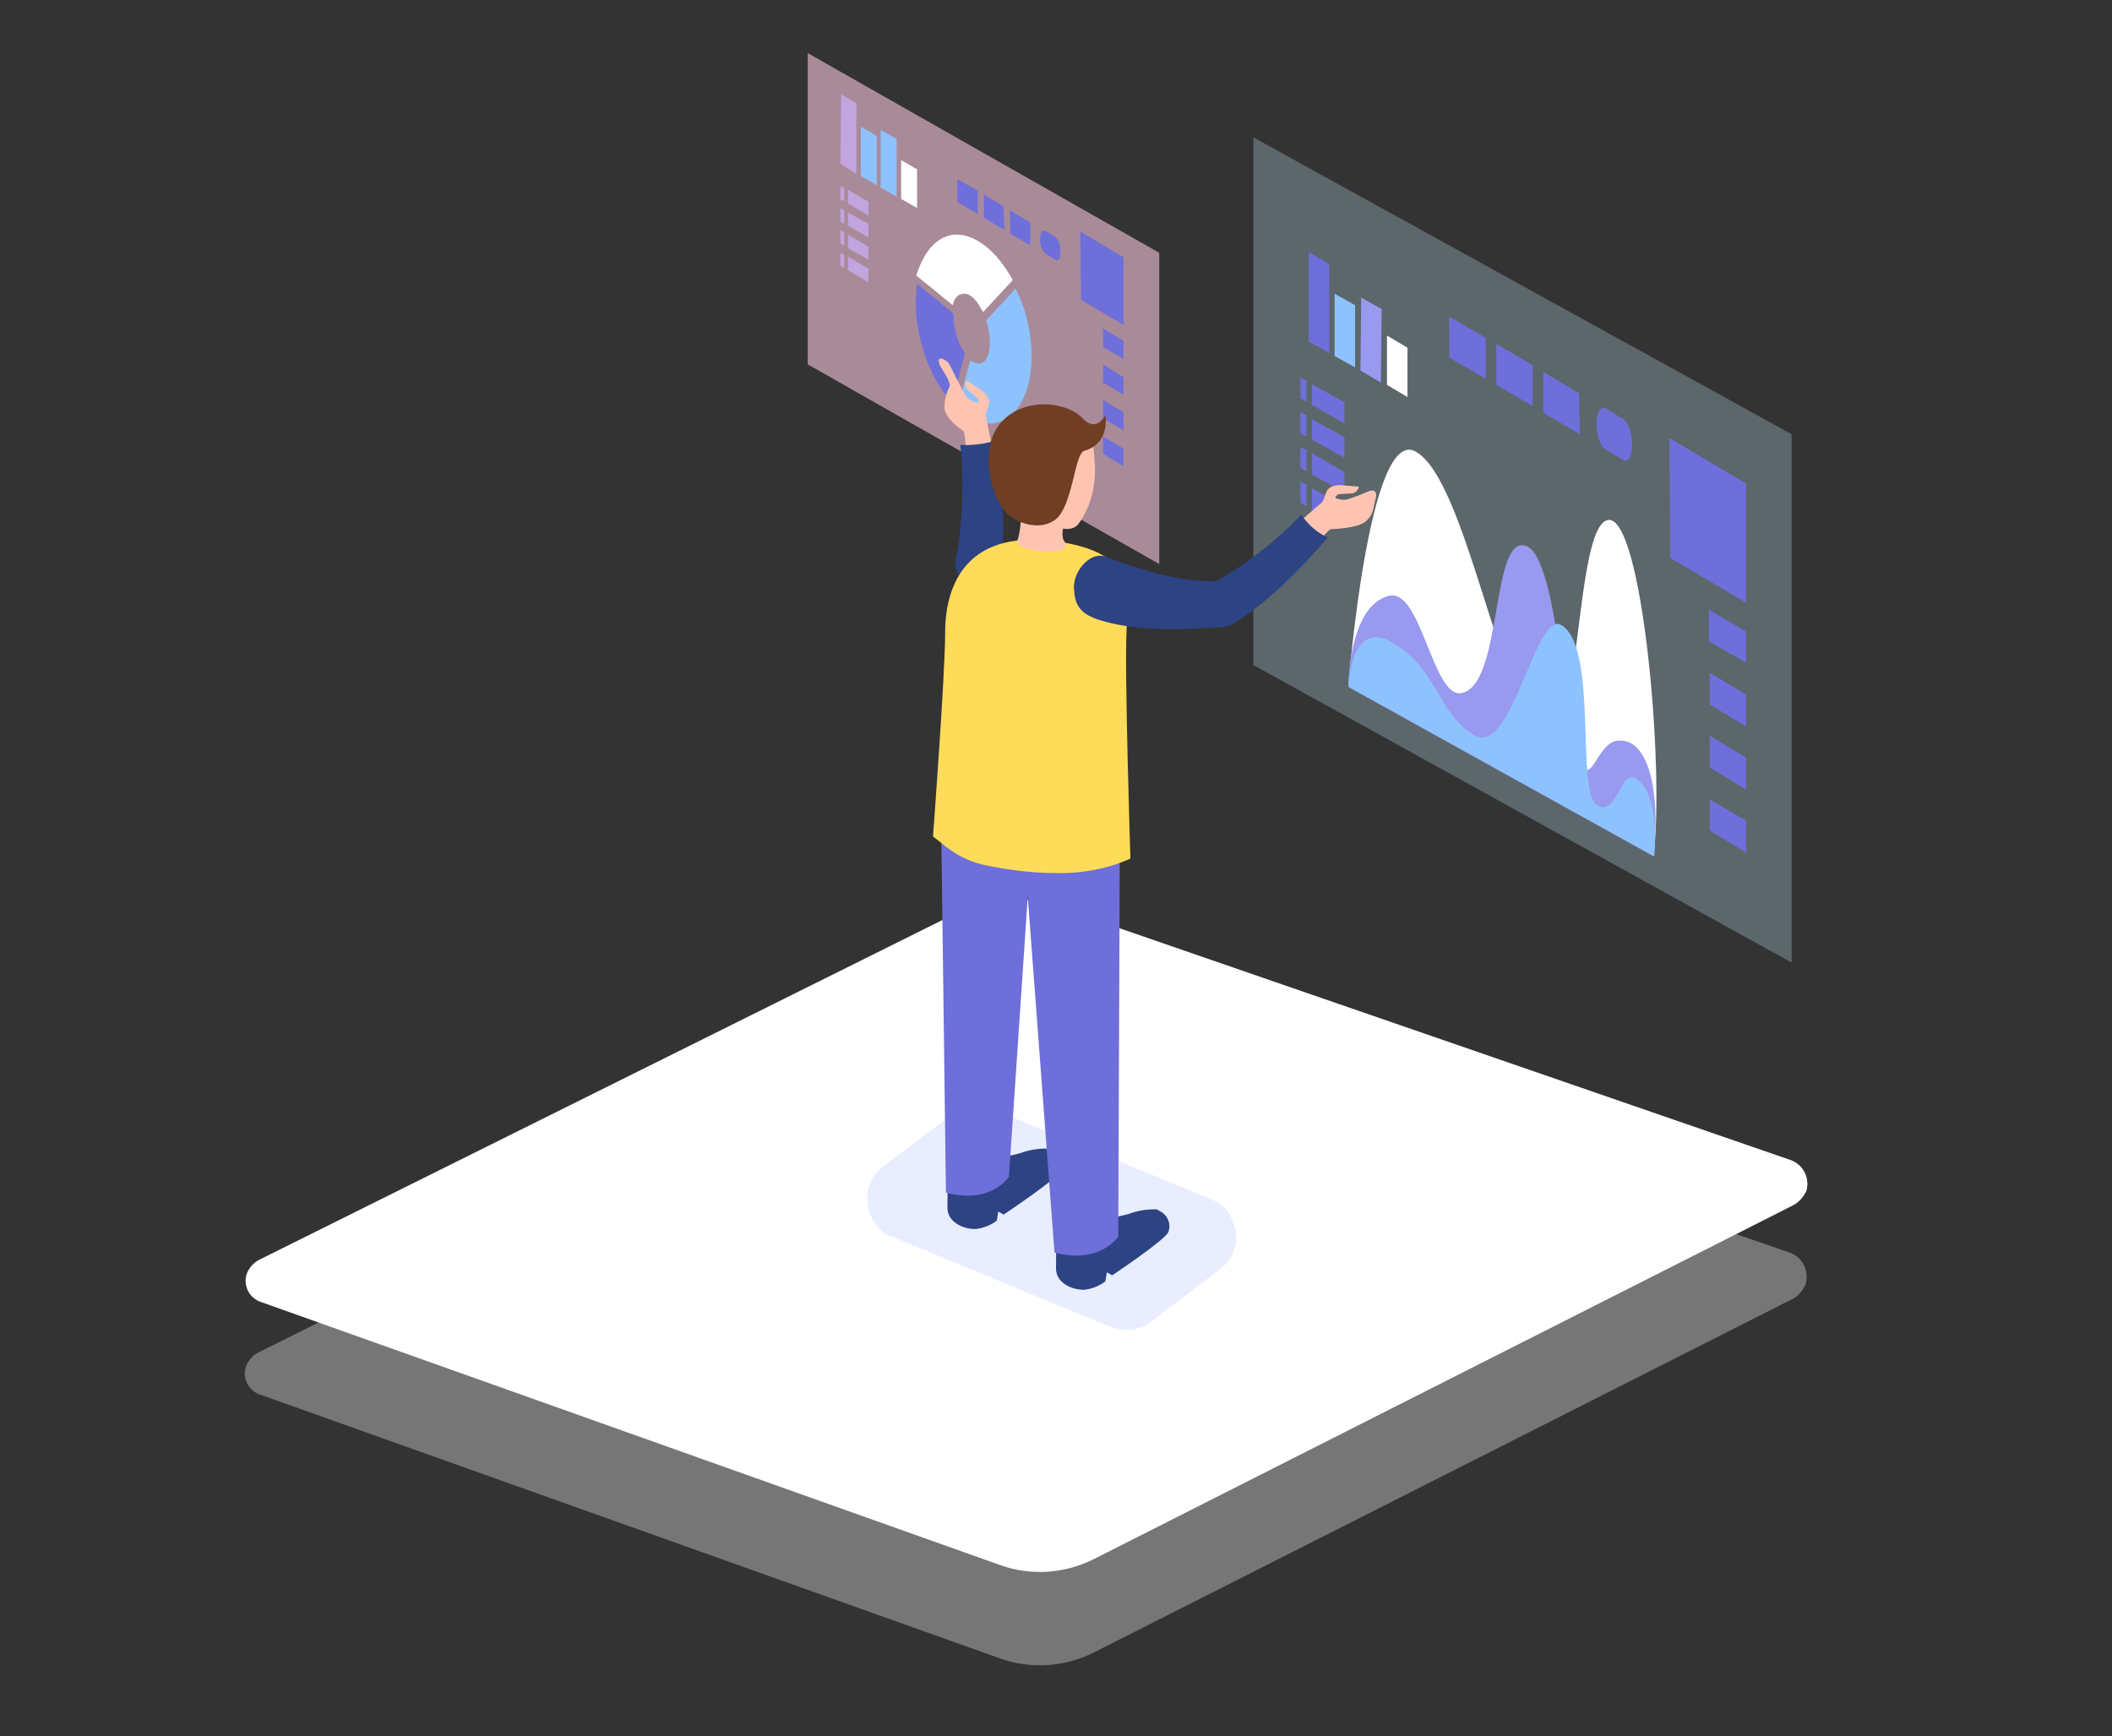 <?xml version="1.0" encoding="utf-8"?>
<!-- Generator: Adobe Illustrator 23.0.1, SVG Export Plug-In . SVG Version: 6.00 Build 0)  -->
<svg version="1.1" id="Layer_1" xmlns="http://www.w3.org/2000/svg" xmlns:xlink="http://www.w3.org/1999/xlink" x="0px" y="0px"
	 viewBox="0 0 278.2 228.7" style="enable-background:new 0 0 278.2 228.7;" xml:space="preserve">
<rect x="0" y="0" width="278.2" height="228.7" fill="#333333" stroke="none"/>
<style type="text/css">
	.st0{opacity:0.444;fill:#CBCBCB;enable-background:new    ;}
	.st1{fill:#FFFFFF;}
	.st2{fill:#6E6FDA;}
	.st3{fill:#E8EEFF;}
	.st4{opacity:0.27;fill:#CAF4FF;enable-background:new    ;}
	.st5{fill:#8EC2FE;}
	.st6{fill:#9899EF;}
	.st7{opacity:0.58;fill:#FFCAE3;enable-background:new    ;}
	.st8{fill:#FFC4B1;}
	.st9{fill:#2D4383;}
	.st10{fill:#0845A9;}
	.st11{fill:#FFDB5A;}
	.st12{fill:#713D23;}
</style>
<title>featurepage</title>
<g id="Group_4833" transform="translate(129.639 -5.3)">
	<path id="Path_11691" class="st0" d="M106.5,176.4L14.4,223c-3.8,1.9-8.2,2.2-12.2,0.8L-95.4,189c-1.5-0.5-2.4-2.2-1.8-3.8
		c0.3-0.7,0.8-1.3,1.5-1.7l92.1-45.8c4.1-2,8.7-2.3,13-0.8l96.7,33.4c1.7,0.6,2.6,2.4,2.1,4.2C107.8,175.3,107.3,176,106.5,176.4z"
		/>
	<path id="Path_11692" class="st1" d="M106.5,164.1l-92.1,46.6c-3.8,1.9-8.2,2.2-12.2,0.8l-97.5-34.7c-1.5-0.5-2.4-2.2-1.8-3.8
		c0.3-0.7,0.8-1.3,1.5-1.7l92.1-45.8c4.1-2,8.7-2.3,13-0.8l96.7,33.4c1.7,0.6,2.6,2.4,2.1,4.1C107.9,163,107.3,163.7,106.5,164.1z"
		/>
</g>
<polygon class="st2" points="112.8,13.6 112.8,22.9 110.7,21.6 110.8,12.4 "/>
<polygon class="st2" points="114.4,26.6 114.4,28.4 111.7,26.8 111.7,25 "/>
<polygon class="st2" points="114.4,31.3 111.7,29.7 111.7,28 114.4,29.5 "/>
<polygon class="st2" points="114.4,34.2 111.7,32.7 111.7,30.9 114.4,32.5 "/>
<polygon class="st2" points="114.4,37.2 111.7,35.6 111.7,33.8 114.4,35.4 "/>
<polygon class="st2" points="111.2,24.8 111.2,26.5 110.7,26.3 110.7,24.5 "/>
<polygon class="st2" points="111.2,29.5 110.7,29.2 110.7,27.4 111.2,27.7 "/>
<polygon class="st2" points="111.2,32.4 110.7,32.1 110.7,30.3 111.2,30.6 "/>
<polygon class="st2" points="111.2,33.6 111.2,35.3 110.7,35 110.7,33.3 "/>
<path class="st3" d="M159.6,158c-7.5-3.1-18.7-7.7-28.9-11.9c-1.8-0.7-3.8-0.5-5.3,0.7l-9,6.8c-2.4,1.8-2.9,5.2-1.1,7.6
	c0.6,0.8,1.3,1.4,2.2,1.7l28.8,11.9c1.8,0.7,3.8,0.5,5.3-0.7l9.1-6.9c2.4-1.8,2.8-5.2,1-7.6C161.3,159,160.5,158.4,159.6,158z"/>
<polygon class="st4" points="236,126.8 165.1,87.6 165.1,18.1 236,57.2 "/>
<polygon class="st2" points="175.1,34.8 175.1,46.5 172.4,45 172.4,33.2 "/>
<polygon class="st5" points="178.5,40.2 178.5,48.4 175.8,46.9 175.8,38.7 "/>
<polygon class="st6" points="182,40.7 181.9,50.4 179.2,48.8 179.3,39.2 "/>
<polygon class="st1" points="185.4,45.8 185.4,52.3 182.7,50.7 182.7,44.2 "/>
<polygon class="st2" points="230,79.4 220,73.5 219.9,57.7 230,63.7 "/>
<polygon class="st2" points="230,87.3 225.1,84.5 225.1,80.3 230,83.2 "/>
<path class="st2" d="M211.5,53.8l2.3,1.4c0.7,0.4,1.2,1.9,1.2,3.4s-0.5,2.4-1.2,2l-2.3-1.4c-0.7-0.4-1.2-1.9-1.2-3.4
	S210.9,53.4,211.5,53.8z"/>
<polygon class="st2" points="208.1,57.2 203.3,54.4 203.3,49 208,51.8 "/>
<polygon class="st2" points="201.9,53.5 197.1,50.7 197.1,45.3 201.9,48.1 "/>
<polygon class="st2" points="195.7,49.9 190.9,47.1 190.9,41.7 195.7,44.5 "/>
<polygon class="st2" points="230,95.7 225.2,92.8 225.2,88.6 230,91.5 "/>
<polygon class="st2" points="230,104 225.2,101.1 225.2,96.9 230,99.8 "/>
<polygon class="st2" points="230,112.3 225.2,109.4 225.2,105.3 230,108.1 "/>
<polygon class="st2" points="177.1,53 177.1,55.8 172.8,53.3 172.8,50.6 "/>
<polygon class="st2" points="177.1,60.3 172.8,57.9 172.8,55.2 177.1,57.6 "/>
<polygon class="st2" points="177.1,64.9 172.8,62.5 172.8,59.7 177.1,62.2 "/>
<polygon class="st2" points="177.1,69.5 172.8,67.1 172.8,64.3 177.1,66.7 "/>
<polygon class="st2" points="172.1,50.2 172.1,52.9 171.3,52.5 171.3,49.7 "/>
<polygon class="st2" points="172.1,54.7 172.1,57.5 171.3,57.1 171.3,54.3 "/>
<polygon class="st2" points="172.1,59.3 172.1,62.1 171.3,61.6 171.3,58.9 "/>
<polygon class="st2" points="172.1,63.9 172.1,66.7 171.3,66.2 171.3,63.4 "/>
<path class="st1" d="M186.5,59.5c6.7,3.8,11,33.3,16.8,36.8c5.1,3.1,4-27,8.5-27.8s7.5,32.8,6,44.2l-40.2-22.3
	C177.6,90.5,180.3,55.9,186.5,59.5z"/>
<path class="st6" d="M182.9,78.5c4.3-1.2,5.8,13.5,9.6,12.8c5.5-1,3.8-20.9,8.5-19.4c3.9,1.3,4.9,21,6.4,26.4c2,7.2,2.6-0.2,5.5-0.7
	c4.1-0.7,5.9,6.3,4.9,15.2l-40.2-22.3C177.6,90.5,177.6,79.9,182.9,78.5z"/>
<path class="st5" d="M183.5,84.7c6.1,3.7,5.8,9.3,10.8,12.2c4.8,2.7,8-16.4,11.3-14.6c5,2.8,1.9,22.2,4.8,23.8
	c2.6,1.5,3-4.8,5.1-3.5c3.3,2,2.4,10.2,2.4,10.2l-40.2-22.3C177.6,90.5,177.9,81.3,183.5,84.7z"/>
<polygon class="st7" points="152.7,74.3 106.4,48 106.4,7 152.7,33.3 "/>
<polygon class="st5" points="115.5,17.9 115.5,24.4 113.4,23.2 113.4,16.7 "/>
<polygon class="st5" points="118.1,18.3 118.1,25.9 116,24.7 116,17.1 "/>
<polygon class="st1" points="120.8,22.3 120.8,27.4 118.7,26.2 118.7,21.1 "/>
<polygon class="st2" points="148,42.8 142.4,39.5 142.3,30.5 148,33.9 "/>
<polygon class="st2" points="148,47.3 145.3,45.7 145.3,43.3 148,44.9 "/>
<path class="st2" d="M137.7,30.4l1.3,0.8c0.5,0.5,0.7,1.2,0.7,1.9c0,0.9-0.3,1.4-0.7,1.1l-1.3-0.8c-0.5-0.5-0.7-1.2-0.7-1.9
	C137,30.7,137.3,30.2,137.7,30.4z"/>
<polygon class="st2" points="135.7,32.3 133.1,30.8 133,27.7 135.7,29.3 "/>
<polygon class="st2" points="132.3,30.3 129.6,28.7 129.6,25.6 132.2,27.2 "/>
<polygon class="st2" points="128.8,28.2 126.1,26.6 126.1,23.6 128.8,25.1 "/>
<polygon class="st2" points="148,52 145.3,50.4 145.3,48 148,49.7 "/>
<polygon class="st2" points="148,56.7 145.3,55.1 145.3,52.7 148,54.3 "/>
<polygon class="st2" points="148,61.4 145.3,59.8 145.3,57.5 148,59.1 "/>
<path class="st1" d="M124.5,31.2c0.5-0.2,1-0.3,1.5-0.3c2.6,0,5.4,2.3,7.4,6l-3.9,4.2l-0.2-0.3c-0.7-1.4-1.6-2.2-2.4-2.1
	c-0.2,0-0.3,0.1-0.5,0.1c-0.5,0.3-0.8,0.8-0.9,1.4l-4.8-3.9C121.5,33.7,122.8,31.9,124.5,31.2z"/>
<path class="st5" d="M129,47.9c0.2,0,0.3-0.1,0.4-0.1c1.1-0.6,1.3-3.2,0.5-5.6l0,0l3.9-4.2c0.4,0.9,0.8,1.8,1.1,2.7
	c2.1,6.7,0.7,13.3-3,14.8c-0.5,0.2-1,0.3-1.5,0.3c-1.6-0.1-3.2-0.8-4.3-2l1.7-6.3C128.1,47.7,128.6,47.9,129,47.9z"/>
<path class="st2" d="M125.6,41.3c0,1.1,0.1,2.1,0.5,3.2c0.2,0.7,0.6,1.4,1,2.1l-1.7,6.4c-1.8-2-3.1-4.4-3.8-7
	c-0.9-2.8-1.2-5.7-0.8-8.6L125.6,41.3z"/>
<g>
	<path class="st8" d="M130.3,52.7c-0.2-0.5-0.5-0.9-0.9-1.2l-2.1-1.4c-0.3,0.4-0.2,1,0.2,1.3c0.1,0.1,1.3,1.1,1.3,1.1s0.2,0.4,0,0.6
		c-0.5-0.1-1-0.4-1.4-0.7c-0.6-0.8-1.6-3-2.4-4.5c-0.3-0.5-1.8-1.3-1.2,0.2c0.1,0.3,1.5,2.2,1.3,2.8c-0.5,0.9-0.7,1.9-0.7,2.9
		c0.2,1.5,2.3,2.8,2.5,3c0.4,0.4,0.3,5.2,0.7,8.4l4.1-1c0,0-1.4-7.3-1.8-9.2C129.7,54.2,130.5,53.4,130.3,52.7z"/>
	<path class="st9" d="M126.5,58.6c0.5,5.1,0.3,10.2-0.6,15.2c-0.3,1.4,0.6,2.8,2,3.2l0.4,0.1c1.6,0.3,3.1-0.8,3.4-2.3
		c0.9-4,0.3-11.8-0.5-16.8C129.7,58.5,128.1,58.7,126.5,58.6z"/>
</g>
<path class="st10" d="M131.2,160.9L131.2,160.9z"/>
<path class="st9" d="M137.8,151.3c-1.2,0-2.3,0.2-3.4,0.6c-2.4,0.7-9.5,1.7-9.5,1.7s-0.1,2.9-0.1,5.5c0,1.8,1.9,2.8,3.7,2.8
	c1-0.1,2-0.5,2.8-1.1l0.2-1.2l0.7,0.4c0,0,6.9-4.6,7.5-5.7c0.4-1.1-0.1-2.3-1.2-2.8C138.2,151.4,138,151.4,137.8,151.3z"/>
<path class="st2" d="M124.6,157.1c6,1.6,8.3-2.1,8.3-2.1l3.1-46.1l-12,1.6L124.6,157.1z"/>
<path class="st10" d="M145.4,168.9L145.4,168.9z"/>
<path class="st9" d="M152.1,159.3c-1.2,0-2.3,0.2-3.4,0.6c-2.4,0.7-9.5,1.7-9.5,1.7s-0.1,2.9-0.1,5.5c0,1.8,1.9,2.8,3.7,2.8
	c1-0.1,2-0.5,2.8-1.1l0.2-1.2l0.7,0.4c0,0,6.9-4.6,7.4-5.7c0.4-1.1-0.1-2.3-1.2-2.8C152.5,159.3,152.3,159.3,152.1,159.3z"/>
<path class="st2" d="M138.9,165c6,1.6,8.4-2.1,8.4-2.1l0.2-50l-12.4,1.5L138.9,165z"/>
<path class="st11" d="M148.4,82.9c0.2-2.5-0.3-7.8-2.9-9.6c-1.8-1.2-5.6-2.2-9.6-2.2c-11,0-11.4,9.6-11.4,12.2
	c0,5.5-1.6,26.9-1.6,26.9c1.2,0.8,3.1,3,7,3.8c3,0.6,6,1,9,1c3.4,0.1,6.9-0.5,10-1.9C148.9,113,148.1,88.3,148.4,82.9z"/>
<path class="st8" d="M134.4,64.6c0,0,0.4,4.6-0.4,6.6c-0.6,1.5,7.9,2.3,6.2,0.1c-0.8-1,0.6-4.1,0.6-4.1L134.4,64.6z"/>
<path class="st8" d="M142.3,55.2c-2.1-1.1-7.3,0-8.6,3.6c-0.8,2.2,0.5,5.5,0.5,5.5s3,3.9,4.3,4.8c0.3,0.2,2.4,1.2,3.5,0
	c1.7-2.3,2.4-5.2,2.2-8C144,57.5,143.7,55.9,142.3,55.2z"/>
<path class="st12" d="M142.7,55.2c-2.2-2.4-7.8-2.9-10.8,0.4s-1.5,9.7,0.7,12c1.3,1.3,4.2,2.3,6.2,1c2.5-1.5,2.7-8.8,4-9.2
	c3.5-1,2.8-4.7,2.8-4.7S144.5,57,142.7,55.2z"/>
<path class="st9" d="M160.7,76.5c-4.9,0.4-10.9-1.6-15.2-3.2c-1.5-0.5-3.3,1-3.9,3c-0.1,0.5-0.2,1-0.1,1.5c0.1,2.4,1.4,3.2,3.1,3.8
	c4.9,1.6,11,1.4,16.4,1c1.8-0.1,3.1-1.6,3.1-3.3v0C163.8,77.6,162.4,76.4,160.7,76.5z"/>
<path class="st8" d="M180.3,64.7c-0.9,0.4-1.9,0.8-2.9,1.1c-0.5,0.1-1,0-1.5-0.2c0-0.3,0.4-0.5,0.4-0.5s1.5-0.1,1.7-0.1
	c0.5,0,0.9-0.4,1-0.9l-2.5-0.2c-0.5,0-1,0.1-1.4,0.4c-0.6,0.4-0.5,1.5-1.1,2c-1.5,1.2-7,6.2-7,6.2l2.7,3.4c2.3-2.3,5.1-6.1,5.6-6.2
	c0.3,0,3.7-0.1,4.7-1.1s0.8-1.4,1.2-2.9S180.3,64.7,180.3,64.7z"/>
<path class="st9" d="M171.4,67.8c-3.5,3.7-7.6,6.8-12.1,9.3c-1.3,0.7-1.7,2.3-1.1,3.6l0.2,0.3c0.8,1.4,2.6,1.9,4,1.1
	c3.7-1.9,9.2-7.4,12.5-11.3C173.5,70.2,172.3,69.1,171.4,67.8z"/>
</svg>

